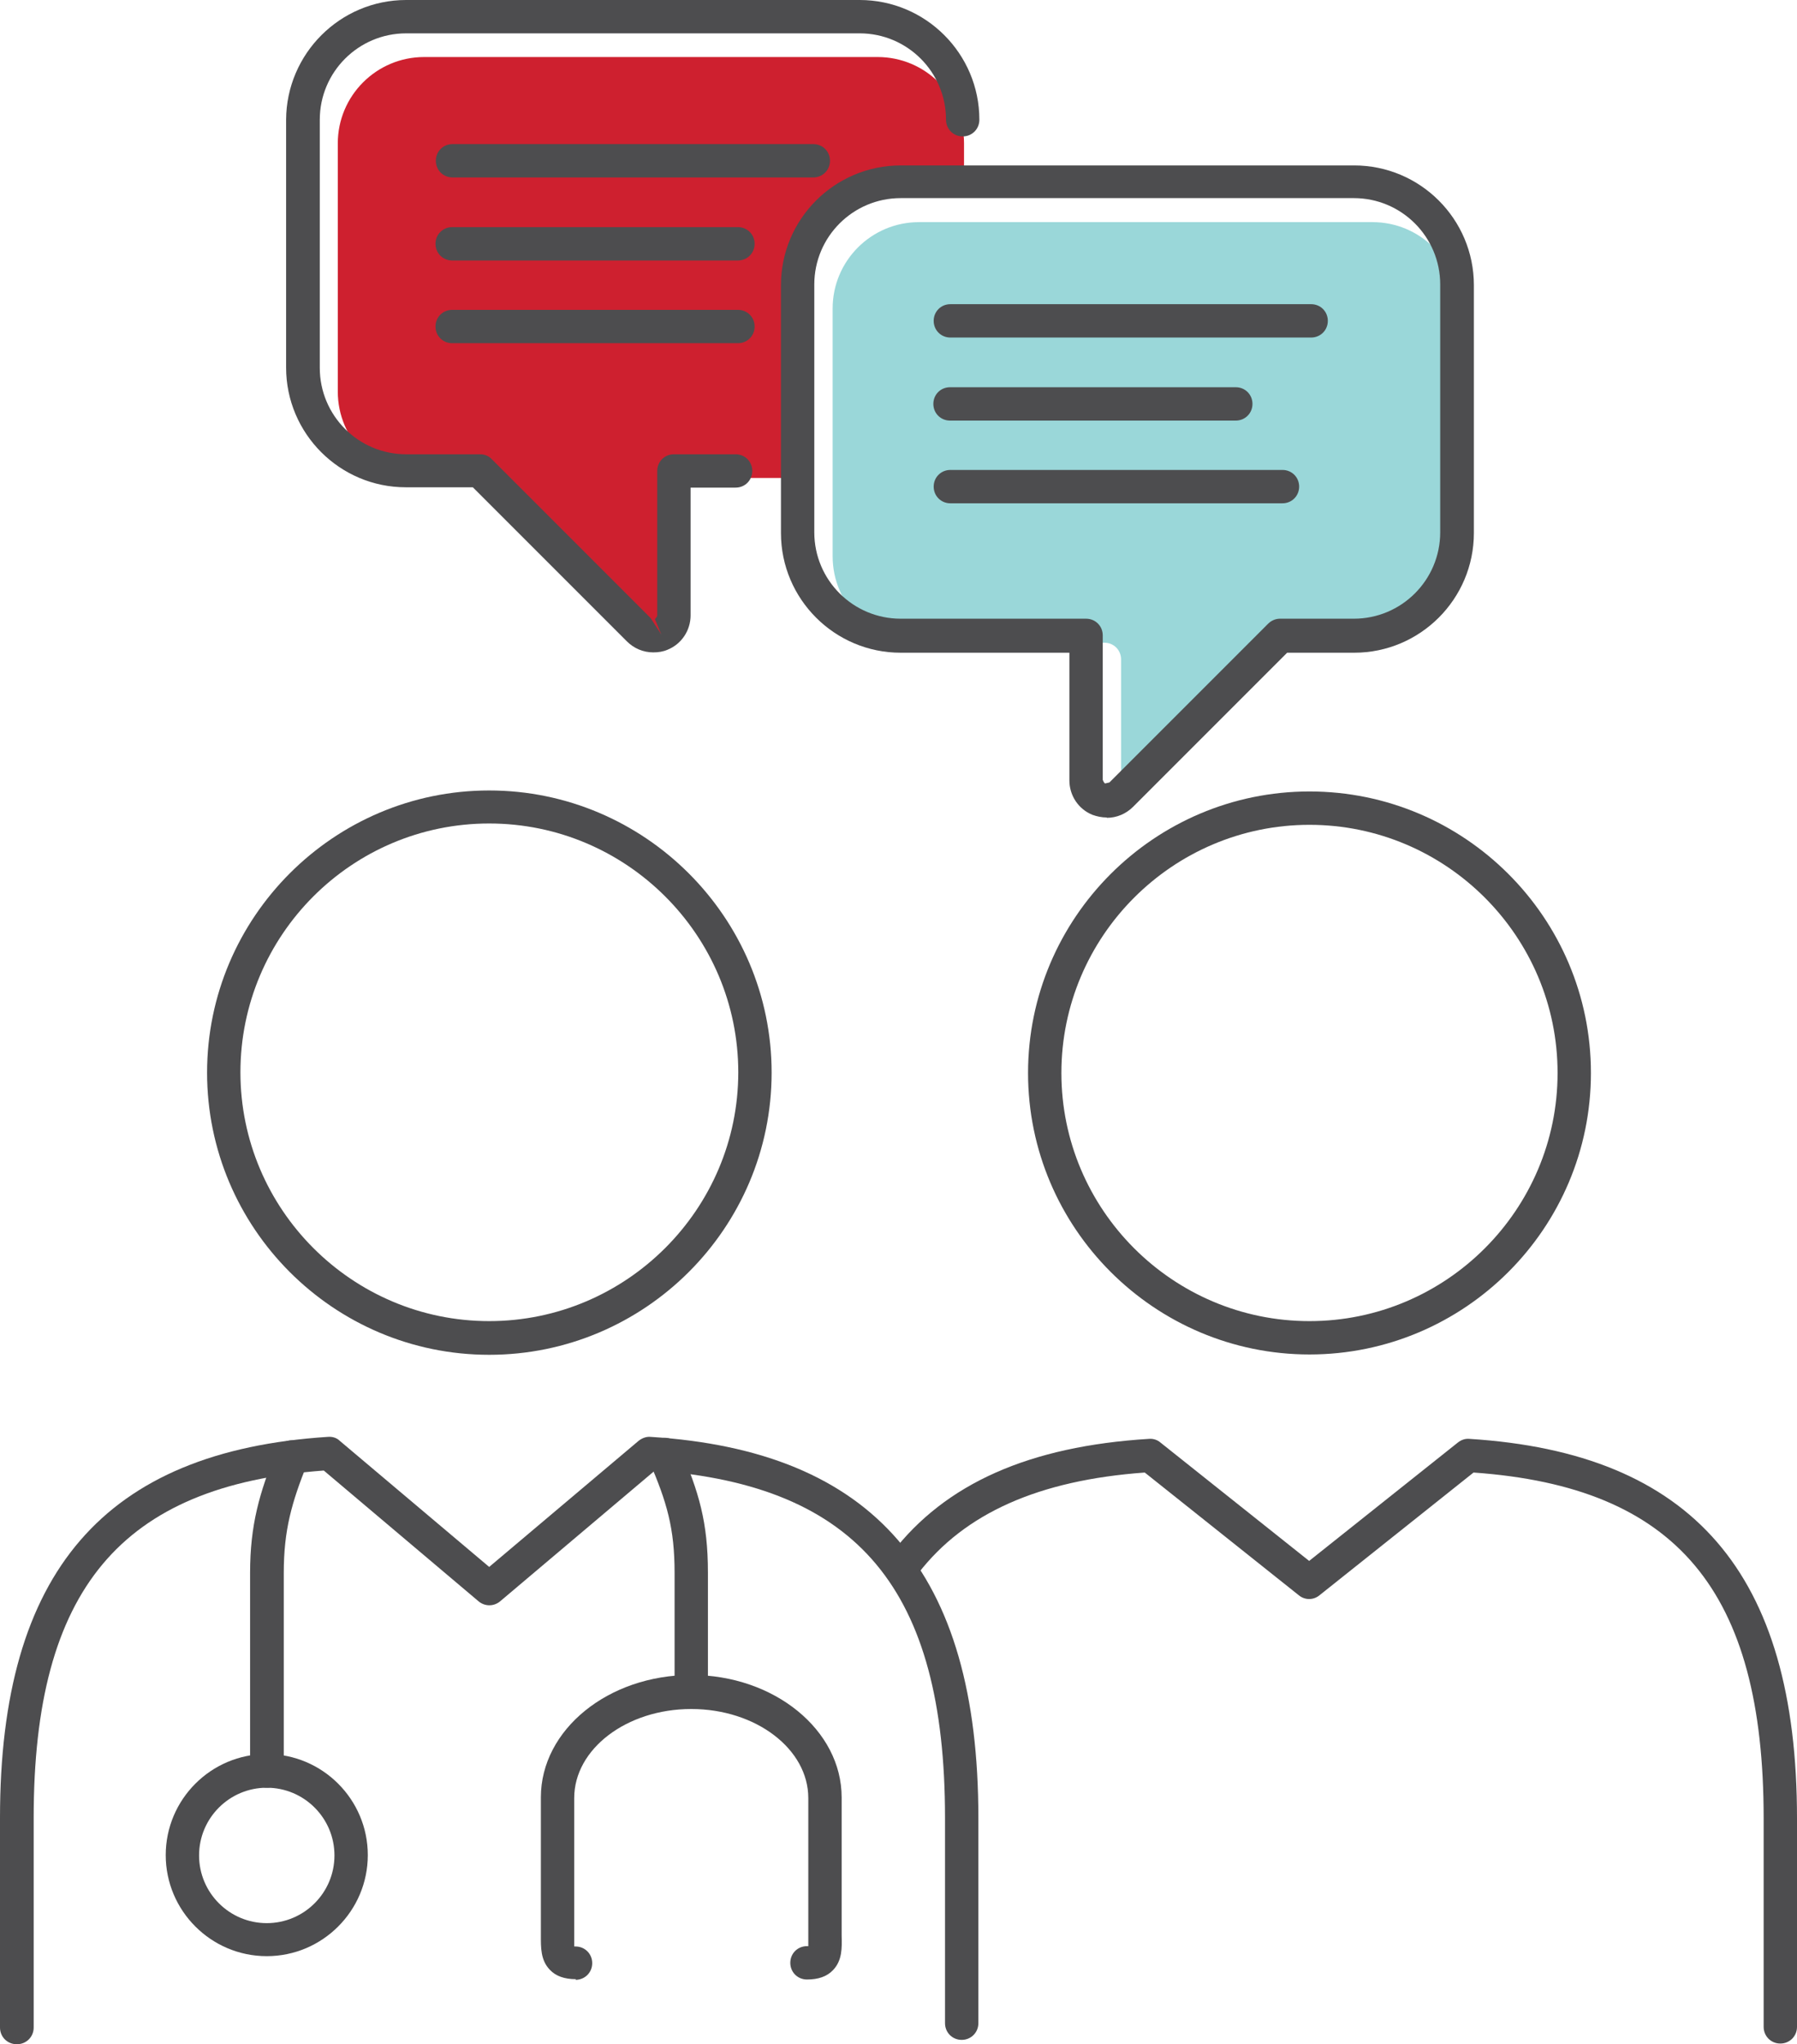 <?xml version="1.0" encoding="UTF-8"?>
<svg id="FINAL_ART" data-name="FINAL ART" xmlns="http://www.w3.org/2000/svg" width="53.89" height="61.29" viewBox="0 0 53.89 61.29">
  <defs>
    <style>
      .cls-1 {
        fill: #9ad7d9;
      }

      .cls-2 {
        fill: #ce202f;
      }

      .cls-3 {
        fill: #4d4d4f;
      }
    </style>
  </defs>
  <path class="cls-1" d="M43.74,9.25v7.43c0,1.43-1.16,2.59-2.59,2.59h-2.22c-.13,0-.26.05-.35.15l-4.76,4.76-.13.03s-.07-.06-.07-.11v-4.33c0-.28-.22-.5-.5-.5h-5.56c-1.43,0-2.59-1.16-2.59-2.59v-7.43c0-1.43,1.16-2.59,2.59-2.59h13.6c1.43,0,2.59,1.16,2.59,2.59Z"/>
  <path class="cls-2" d="M24.12,8.26c0-1.43,1.16-2.59,2.59-2.59h2.2v-1.37c0-1.43-1.16-2.59-2.59-2.59h-13.6c-1.43,0-2.59,1.16-2.59,2.59v7.44c0,1.43,1.16,2.59,2.59,2.59h2.22c.13,0,.26.05.35.15l4.76,4.76.13.03s.07-.06.07-.11v-4.33c0-.28.22-.5.5-.5h3.36v-6.07Z"/>
  <g>
    <g>
      <path class="cls-3" d="M8,53.6c-.28,0-.5-.22-.5-.5v-5.94c0-1.44.28-2.4.79-3.66.1-.26.39-.38.65-.28.26.1.38.4.28.65-.47,1.17-.71,2-.71,3.29v5.94c0,.28-.22.5-.5.5Z"/>
      <path class="cls-3" d="M20.73,51.22c-.28,0-.5-.22-.5-.5v-3.56c0-1.34-.23-2.12-.76-3.35-.11-.25,0-.55.26-.66.25-.11.55,0,.66.26.57,1.33.84,2.23.84,3.74v3.56c0,.28-.22.5-.5.5Z"/>
      <path class="cls-3" d="M17.27,59.34c-.34,0-.6-.09-.78-.28-.28-.29-.27-.67-.27-1.04v-.19s0-3.94,0-3.94c0-2.03,2.02-3.67,4.51-3.67s4.51,1.65,4.51,3.67v4.14c.01.37.02.75-.26,1.04-.18.19-.44.28-.78.28-.28,0-.5-.22-.5-.5s.22-.5.5-.5c.02,0,.03,0,.04,0,0-.08,0-.2,0-.29v-.21s0-3.94,0-3.94c0-1.47-1.57-2.67-3.51-2.67s-3.51,1.2-3.51,2.67v4.16c0,.09,0,.21,0,.29.01,0,.03,0,.04,0,.28,0,.5.22.5.5s-.22.5-.5.5Z"/>
      <path class="cls-3" d="M8,58.65c-1.67,0-3.03-1.36-3.03-3.03s1.36-3.03,3.03-3.03,3.03,1.36,3.03,3.03-1.36,3.03-3.03,3.03ZM8,53.6c-1.12,0-2.03.91-2.03,2.03s.91,2.03,2.03,2.03,2.03-.91,2.03-2.03-.91-2.03-2.03-2.03Z"/>
      <path class="cls-3" d="M.5,61.29C.22,61.29,0,61.07,0,60.79v-6.29C0,47.13,3.13,43.51,9.84,43.08c.13-.01.26.03.35.12l4.48,3.78,4.48-3.78c.1-.08.23-.13.35-.12,6.71.42,9.84,4.05,9.84,11.42v6.16c0,.28-.22.5-.5.5s-.5-.22-.5-.5v-6.16c0-6.83-2.6-9.96-8.7-10.41l-4.64,3.92c-.19.16-.46.16-.65,0l-4.64-3.92c-6.09.45-8.7,3.57-8.7,10.41v6.29c0,.28-.22.5-.5.5Z"/>
      <path class="cls-3" d="M14.67,40.62c-4.67,0-8.46-3.8-8.46-8.46s3.8-8.46,8.46-8.46,8.47,3.8,8.47,8.46-3.8,8.46-8.47,8.46ZM14.67,24.69c-4.12,0-7.46,3.35-7.46,7.46s3.35,7.46,7.46,7.46,7.47-3.35,7.47-7.46-3.35-7.46-7.47-7.46Z"/>
      <path class="cls-3" d="M53.39,61.27c-.28,0-.5-.22-.5-.5v-6.25c0-6.82-2.6-9.94-8.7-10.37l-4.62,3.68c-.18.15-.44.15-.62,0l-4.62-3.68c-3.18.23-5.4,1.22-6.79,3.02-.17.22-.48.26-.7.09-.22-.17-.26-.48-.09-.7,1.6-2.08,4.12-3.2,7.71-3.42.12-.01.25.03.34.11l4.46,3.55,4.46-3.55c.1-.08.22-.12.34-.11,6.7.42,9.83,4.03,9.83,11.38v6.25c0,.28-.22.5-.5.5Z"/>
      <path class="cls-3" d="M39.27,40.61c-4.65,0-8.44-3.79-8.44-8.44s3.79-8.44,8.44-8.44,8.44,3.78,8.44,8.44-3.79,8.44-8.44,8.44ZM39.27,24.73c-4.1,0-7.44,3.34-7.44,7.44s3.34,7.44,7.44,7.44,7.44-3.34,7.44-7.44-3.34-7.44-7.44-7.44Z"/>
    </g>
    <path class="cls-3" d="M33.19,24.51c-.15,0-.29-.03-.43-.08-.42-.17-.69-.58-.69-1.03v-3.83h-5.06c-1.98,0-3.59-1.61-3.59-3.59v-7.43c0-1.98,1.61-3.59,3.59-3.59h13.6c1.98,0,3.59,1.61,3.59,3.59v7.43c0,1.98-1.61,3.59-3.59,3.59h-2.01l-4.62,4.62c-.21.21-.49.33-.79.33ZM27.01,5.94c-1.43,0-2.59,1.16-2.59,2.59v7.43c0,1.43,1.16,2.59,2.59,2.59h5.56c.28,0,.5.22.5.5v4.33s.03.09.07.11l.13-.03,4.76-4.76c.09-.09.22-.15.35-.15h2.22c1.43,0,2.59-1.16,2.59-2.59v-7.43c0-1.43-1.16-2.59-2.59-2.59h-13.6Z"/>
    <path class="cls-3" d="M19.59,19.56c-.3,0-.58-.12-.79-.33l-4.62-4.62h-2.01c-1.98,0-3.59-1.61-3.59-3.59V3.59C8.59,1.61,10.2,0,12.18,0h13.6C27.76,0,29.37,1.61,29.37,3.59c0,.28-.22.5-.5.5s-.5-.22-.5-.5c0-1.43-1.16-2.59-2.59-2.59h-13.6c-1.43,0-2.59,1.16-2.59,2.59v7.44c0,1.43,1.16,2.59,2.59,2.59h2.22c.13,0,.26.05.35.15l4.76,4.76.32.49-.19-.46s.07-.06.07-.11v-4.33c0-.28.22-.5.5-.5h1.85c.28,0,.5.22.5.5s-.22.5-.5.5h-1.35v3.83c0,.45-.27.86-.69,1.03-.14.06-.28.08-.43.08Z"/>
    <path class="cls-3" d="M24.39,5.32h-10.82c-.28,0-.5-.22-.5-.5s.22-.5.5-.5h10.82c.28,0,.5.22.5.5s-.22.5-.5.5Z"/>
    <path class="cls-3" d="M22.13,7.81h-8.57c-.28,0-.5-.22-.5-.5s.22-.5.5-.5h8.57c.28,0,.5.22.5.5s-.22.5-.5.5Z"/>
    <path class="cls-3" d="M22.13,10.29h-8.57c-.28,0-.5-.22-.5-.5s.22-.5.5-.5h8.57c.28,0,.5.22.5.5s-.22.5-.5.5Z"/>
    <path class="cls-3" d="M39.32,10.12h-10.82c-.28,0-.5-.22-.5-.5s.22-.5.5-.5h10.82c.28,0,.5.22.5.5s-.22.5-.5.5Z"/>
    <path class="cls-3" d="M37.06,12.61h-8.57c-.28,0-.5-.22-.5-.5s.22-.5.5-.5h8.57c.28,0,.5.22.5.5s-.22.5-.5.5Z"/>
    <path class="cls-3" d="M38.46,15.09h-9.96c-.28,0-.5-.22-.5-.5s.22-.5.5-.5h9.96c.28,0,.5.22.5.5s-.22.5-.5.5Z"/>
  </g>
</svg>